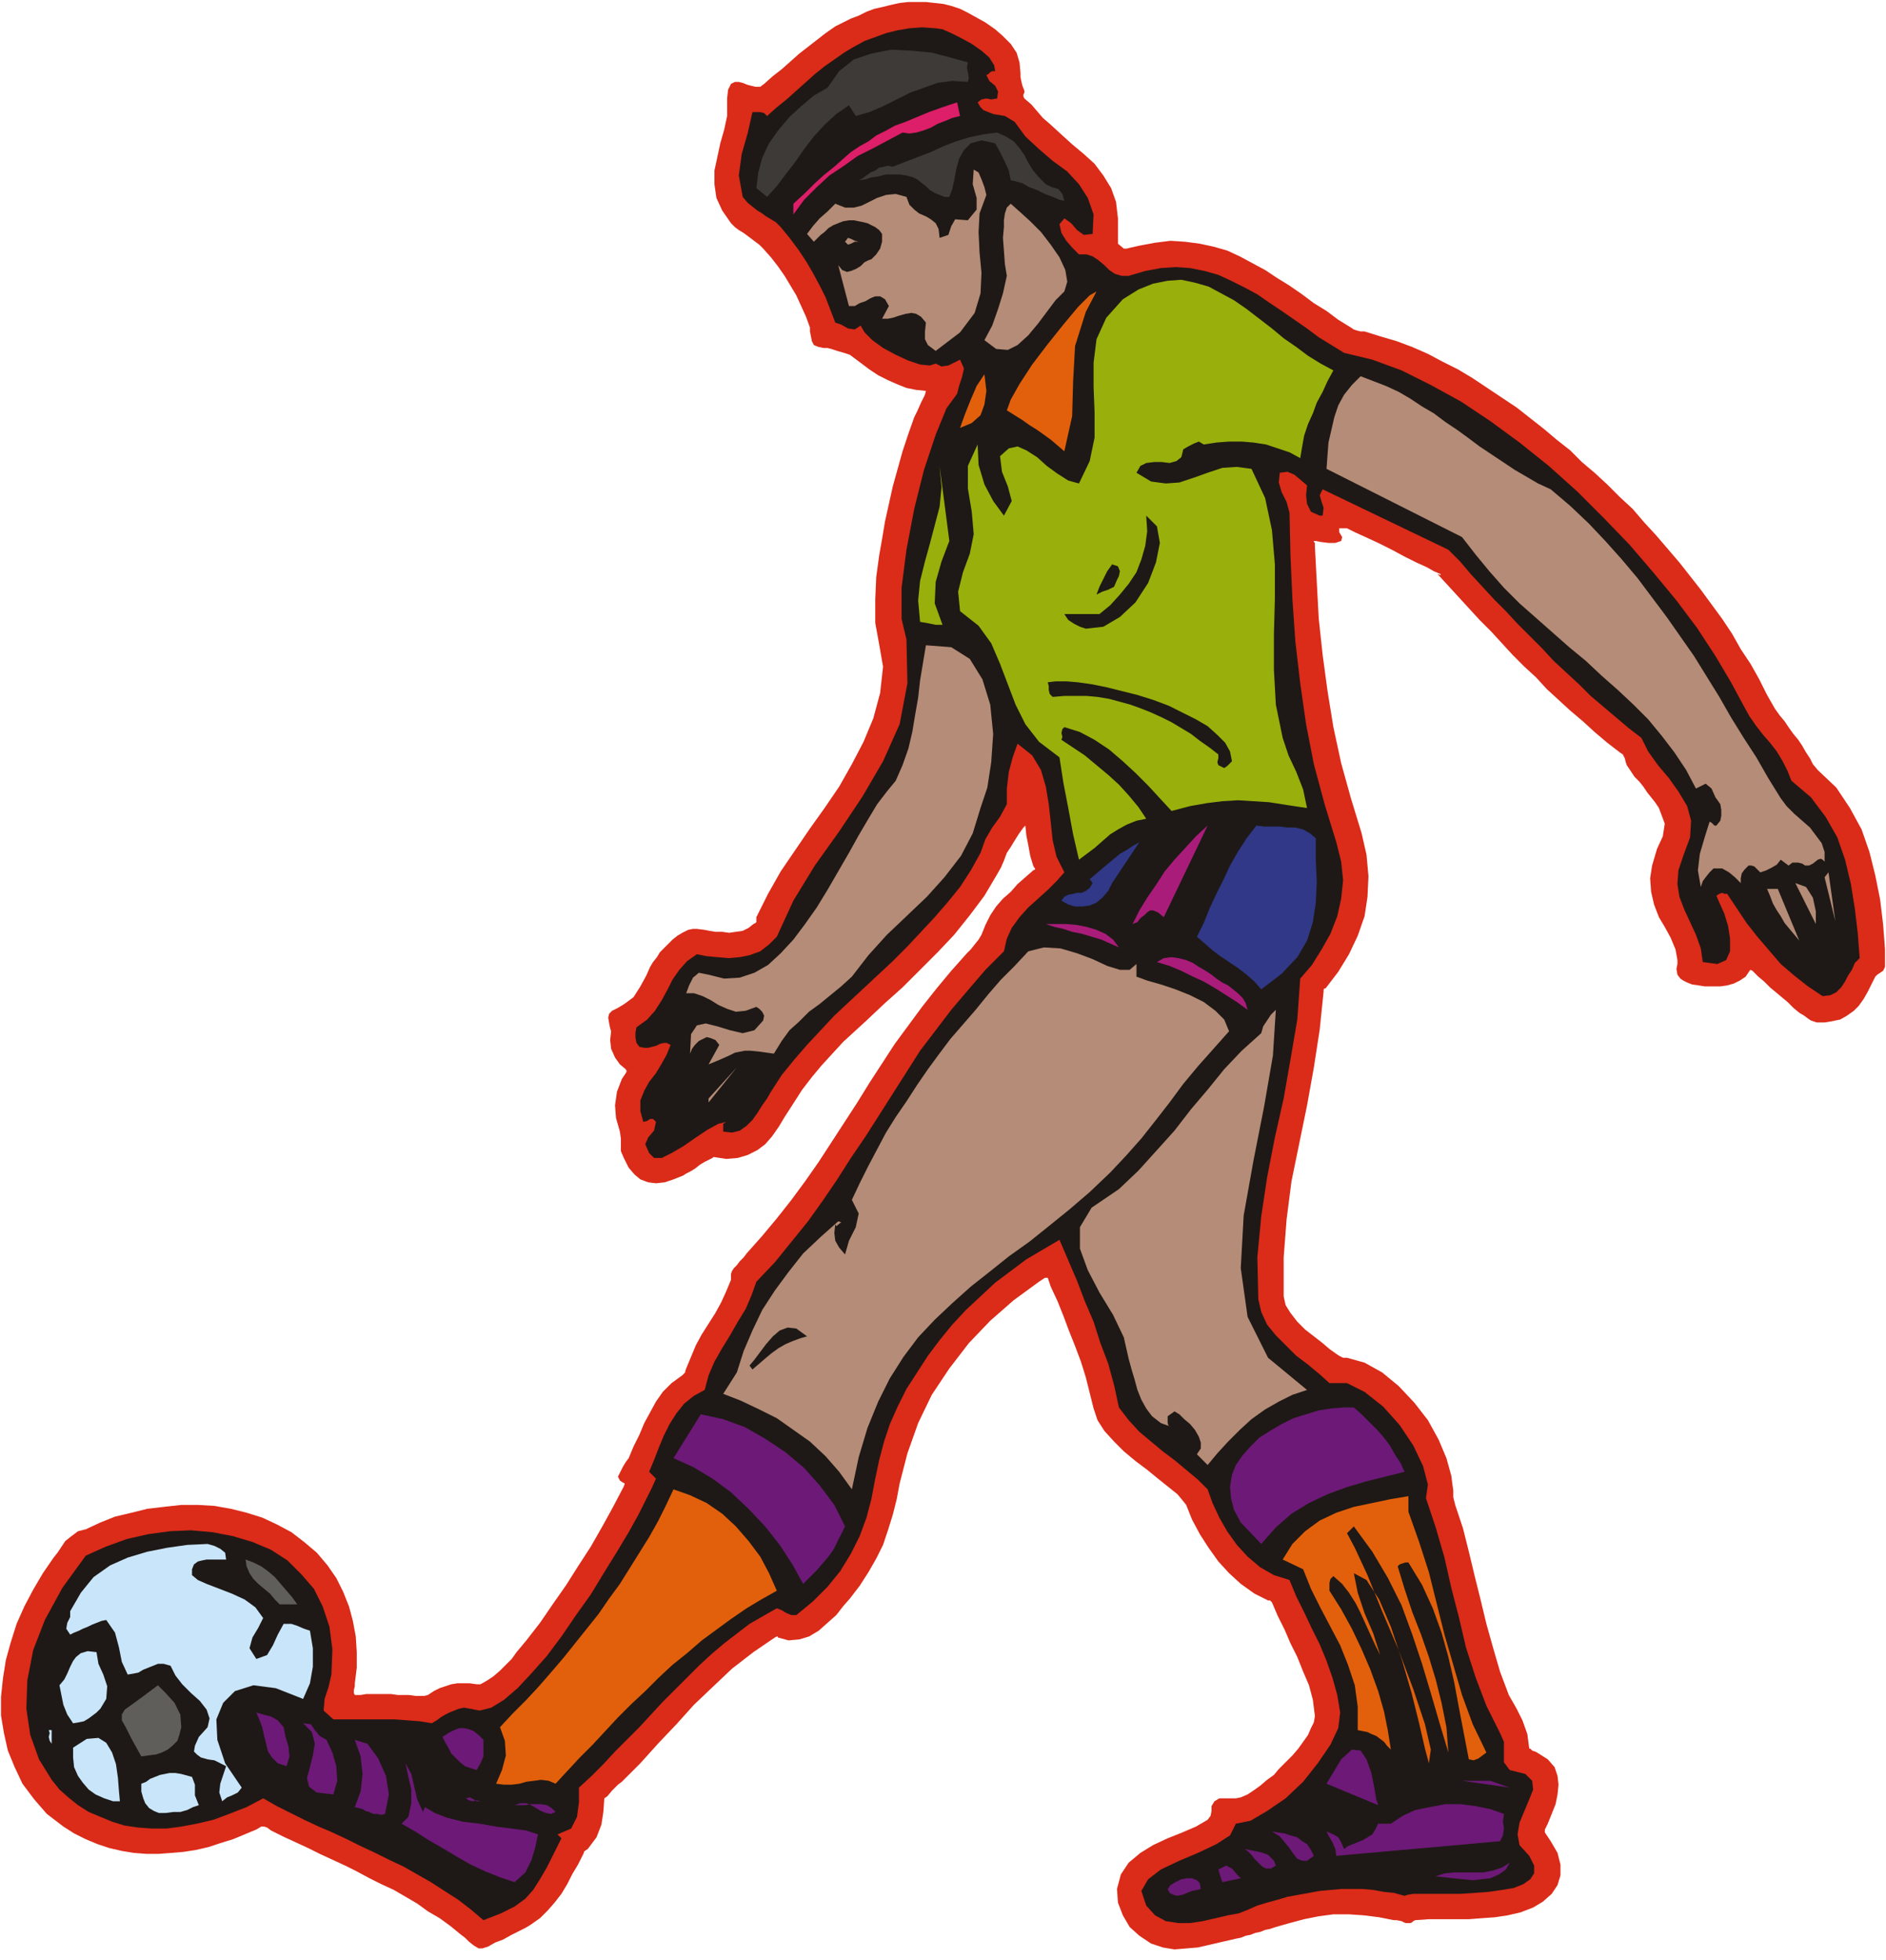 <svg xmlns="http://www.w3.org/2000/svg" fill-rule="evenodd" height="2.011in" preserveAspectRatio="none" stroke-linecap="round" viewBox="0 0 1935 2011" width="185.76"><style>.pen1{stroke:none}.brush3{fill:#1e1916}.brush4{fill:#3d3a38}.brush6{fill:#b58c77}.brush7{fill:#99af0c}.brush8{fill:#e2600c}.brush9{fill:#303887}.brush10{fill:#aa1c7a}.brush11{fill:#6d1977}.brush12{fill:#c9e5f9}.brush13{fill:#605e5b}</style><path class="pen1" style="fill:#db2b19" d="m1349 1761-1 6-3 6-3 7-5 7-5 7-6 7-5 5-4 4-5 5-5 6-7 5-7 6-7 5-6 4-7 3-5 1h-17l-5 3-3 5v5l-1 5-3 4-12 7-14 6-15 6-15 7-13 8-12 10-8 12-4 15 1 14 5 13 7 12 10 9 12 8 12 4 12 2 12-1 12-1 13-3 13-3 13-3 5-1 5-2 5-1 5-2 5-1 5-2 5-1 6-2 14-4 15-4 15-3 15-2h16l15 1 16 2 15 3h3l5 1 4 2h5l2-1 1-1 2-1 14-1h41l13-1 14-1 13-2 13-3 13-5 10-6 9-8 6-9 3-10v-11l-3-12-7-12-4-6-2-3v-3l3-6 4-10 4-10 2-10 1-10-1-9-3-9-7-8-11-7-2-1-3-1-2-2h-1l-2-15-5-14-6-12-8-14-9-24-7-24-7-25-6-25-6-24-6-25-6-24-8-24-2-8v-7l-1-7-1-8-5-18-8-19-11-20-14-18-16-17-17-14-18-10-18-5h-4l-2-1-2-1-3-2-7-5-7-6-9-7-9-7-8-8-7-9-5-8-2-9v-40l3-39 5-39 8-39 8-39 7-39 6-39 4-39v-2l1-1h1l13-17 11-18 9-19 7-20 3-20 1-21-2-22-5-22-11-36-10-36-8-37-6-37-5-37-4-37-2-37-2-38v-3l-1-1v-1h2l5 1 8 1h7l6-2 1-4-3-5v-4h8l8 4 11 5 13 6 14 7 13 7 12 6 11 5 7 4 7 3v1l-3-1-1-1 11 12 11 12 11 12 11 12 12 12 11 12 11 12 12 12 12 11 11 12 12 11 12 11 13 11 12 11 13 11 13 10 3 2 2 4 1 4 1 3 4 6 4 6 5 5 4 5 4 6 4 5 4 5 4 6 6 16-2 13-6 13-5 17-2 13 1 14 3 13 5 13 6 10 6 11 5 12 2 11v4l-1 5 1 6 3 4 3 2 4 2 5 2 7 1 6 1h16l7-1 7-2 6-3 6-4 2-3 2-3 1-1 2 1 6 6 6 5 6 6 6 5 6 5 6 5 6 6 6 5 5 3 4 3 3 2 3 1 3 1h8l6-1 10-2 7-4 7-5 5-5 5-7 4-7 4-8 4-8 2-2 3-2 3-2 2-4v-18l-2-26-3-25-5-25-6-24-8-23-12-22-14-21-19-18-5-6-3-6-4-6-4-7-4-6-5-6-5-7-4-6-5-6-5-7-4-7-4-7-8-16-9-16-10-15-9-16-10-15-11-15-11-15-11-14-11-14-12-14-12-14-12-13-12-14-13-12-13-13-13-12-13-11-12-12-14-11-13-11-14-11-14-11-15-10-15-10-15-10-15-9-16-8-15-8-16-7-16-6-17-5-16-5h-4l-4-1-3-1-3-2-13-8-12-9-13-8-12-9-13-9-13-8-12-8-13-7-13-7-13-6-14-4-14-3-15-2-15-1-16 2-16 3-9 2-4 1h-3l-6-5v-26l-2-17-5-14-8-13-9-12-11-10-12-10-11-10-12-11-7-6-6-7-6-7-7-6-1-2v-2l1-2v-2l-2-5-1-4-1-5v-4l-1-11-3-10-6-9-8-8-8-7-10-7-9-5-9-5-8-4-9-3-8-2-9-1-9-1h-18l-9 1-9 2-8 2-9 2-8 3-8 4-8 3-8 4-8 4-10 7-9 7-9 7-9 7-9 8-9 8-9 7-9 8-4 3h-5l-4-1-4-1-5-2-4-1h-4l-4 2-3 6-1 9v18l-3 14-4 14-3 14-3 14v14l2 14 6 13 9 13 4 4 4 3 5 3 4 3 4 3 4 3 4 3 4 4 8 9 7 9 7 10 6 10 6 10 5 11 5 11 4 11v4l1 5 1 5 2 4 5 2 5 1h4l4 1 6 2 7 2 6 2 4 3 8 6 8 6 9 6 10 5 9 4 10 4 10 2 10 1-1 4-4 8-4 9-3 6-6 17-6 18-5 18-5 18-4 18-4 18-3 18-3 17-3 22-1 23v24l4 22 4 23-3 27-7 26-10 24-12 23-13 23-15 22-15 21-15 22-15 22-13 23-12 24v5l-1 1-2 1-5 4-6 3-7 1-7 1-7-1h-7l-6-1-5-1-8-1h-4l-5 1-6 3-5 3-5 4-4 4-5 5-4 4-3 5-4 5-3 5-4 9-6 11-7 11-8 6-3 2-5 3-6 3-3 3-1 4 1 6 1 5 1 3-1 9 1 9 4 9 5 7 6 5 1 2-1 2-4 6-5 13-2 14 1 13 4 14 1 7v13l3 7 5 10 6 7 6 5 8 3 8 1 9-1 9-3 10-4 3-2 4-2 5-3 5-4 5-3 4-2 4-2 1-1 13 2 12-1 10-3 10-5 8-6 7-8 7-10 6-10 9-14 9-14 10-13 10-12 11-12 11-12 12-11 12-11 18-17 19-17 18-18 18-18 17-18 16-20 15-20 13-22 4-7 3-7 3-8 4-6 3-5 5-8 5-7 2-2 1 10 2 10 2 11 3 10 1 2 1 1v1l-2 1-8 7-8 7-7 8-8 7-7 8-6 9-5 10-4 10-3 5-4 5-4 5-4 4-16 18-15 18-15 19-14 19-14 19-13 20-13 20-13 21-13 20-13 20-13 20-14 20-14 19-15 19-15 18-16 18-3 4-4 4-3 4-3 3-2 3-1 3v6l-5 12-5 11-6 11-7 11-7 11-6 11-5 12-5 12-1 3v1l-1 1-2 2-11 8-9 9-7 10-6 11-6 11-5 12-6 12-5 12-3 4-3 5-3 6-2 4 2 4 3 2 2 1-1 3-11 21-11 20-12 21-13 20-12 19-14 20-13 19-14 18-5 6-5 6-5 7-6 6-6 6-7 6-6 4-7 4h-4l-7-1h-13l-6 1-6 2-6 2-6 3-6 4-4 1h-8l-8-1h-11l-7-1h-25l-6 1h-6l-1-2v-3l1-4v-3l2-16v-16l-1-16-3-16-4-15-6-15-7-14-9-13-11-13-13-11-13-10-15-8-15-7-16-5-16-4-17-3-17-1h-17l-18 2-17 2-16 4-17 4-15 6-15 7-4 1-4 1-4 3-4 3-5 4-4 6-4 6-4 5-11 16-10 17-9 17-8 18-6 19-5 18-3 19-2 19v19l3 18 4 18 7 17 8 17 12 16 13 15 17 13 11 7 12 6 12 5 12 4 13 3 12 2 13 1h13l13-1 12-1 13-2 13-3 12-4 13-4 12-5 12-5 5-3h3l3 1 4 3 12 6 13 6 13 6 12 6 13 6 13 6 12 6 13 7 12 6 13 6 12 7 12 7 11 8 12 7 11 8 11 9 4 3 4 4 5 4 5 3h4l6-2 7-4 8-3 9-5 8-4 6-3 5-3 10-7 8-8 7-8 7-9 6-10 5-10 6-10 5-10 1-2v-1l1-1 3-2 9-12 5-13 2-13 1-14 3-2 5-6 6-6 4-3 19-19 18-20 19-20 18-20 20-19 19-18 22-17 22-15 2-1h1v1l11 3 11-1 10-3 10-6 9-8 9-8 7-9 7-8 10-13 9-14 8-14 7-14 5-15 5-16 4-16 3-16 8-31 11-31 14-29 18-27 20-26 22-23 24-21 26-19 6-4h3l1 3 2 6 7 15 6 15 6 16 6 15 6 16 5 16 4 16 4 16 4 12 7 11 10 11 10 10 12 10 12 9 11 9 10 8 5 4 5 4 5 6 4 5 6 15 8 15 9 14 10 14 11 12 12 11 14 10 14 7h2l1 1 1 1 6 14 7 14 6 14 7 14 6 15 6 14 4 15 2 16v1z"/><path class="pen1 brush3" d="m787 119-3-3-4-1h-8l-5 22-6 21-3 22 4 22 5 6 5 4 5 4 5 3 4 3 5 3 5 3 5 5 9 11 9 12 8 12 7 12 7 13 6 12 5 13 5 13 6 2 7 4 7 1 6-4 4 7 8 8 11 8 13 7 13 6 12 4 10 1 6-2 6 3 7-1 6-3 6-3 4 9-2 9-3 9-2 8-11 15-11 27-12 36-10 40-8 42-5 39v32l5 21 1 45-8 42-17 38-21 36-24 36-25 35-22 36-17 37-8 8-9 7-11 4-10 2-11 1-12-1-11-1-10-2-10 7-8 9-7 10-5 10-6 11-7 11-8 9-11 8-1 5v6l1 5 3 4 5 1h4l4-1 4-1 4-2 4-1h3l4 2-4 10-5 9-6 10-7 9-5 9-4 10v11l3 11 4-1 3-2h3l3 3-2 9-6 7-3 7 4 9 5 5h8l10-5 12-7 13-9 12-8 11-6 8-2-3 2v8l9 1 8-2 7-5 6-6 5-7 5-8 5-7 4-7 11-17 13-16 13-15 14-15 14-15 15-14 15-14 15-14 15-14 15-15 14-15 14-15 13-15 13-16 11-17 10-18 5-14 7-12 8-11 7-13v-16l2-17 4-15 5-14 15 12 9 15 5 17 3 18 2 18 2 19 4 17 8 16-8 9-9 9-10 9-10 9-9 10-8 11-5 11-3 13-19 19-18 21-17 20-16 21-16 21-14 22-14 22-14 22-14 22-15 22-14 22-15 22-15 21-17 21-17 21-19 20-5 14-6 14-8 13-8 14-8 13-8 14-6 14-4 15-11 6-10 8-8 10-7 11-6 12-5 12-5 13-5 12 7 7-4 9-6 12-8 16-10 18-12 20-13 21-14 23-15 21-15 22-15 20-16 18-14 15-14 12-13 8-12 3-10-2-6-1-5 1-5 2-5 2-4 2-5 3-4 3-5 3-12-2-13-1-13-1h-63l-10-9 1-12 4-12 3-13 1-26-3-23-7-21-9-18-13-15-14-14-17-11-19-8-20-6-21-4-22-2-22 1-22 3-22 5-22 8-20 9-24 33-18 33-12 31-6 31-1 29 4 27 9 25 13 21 8 10 9 8 10 8 11 7 12 5 12 5 13 4 14 2 14 1h15l15-2 16-3 17-4 16-6 18-7 17-9 14 8 14 7 14 7 15 7 14 6 15 7 14 7 15 7 14 7 15 7 14 8 14 8 14 9 14 9 13 10 13 11 18-7 14-7 11-8 8-9 7-11 7-12 7-14 8-16-4-4 14-6 6-12 2-15v-15l13-12 12-12 12-13 13-13 12-12 12-13 12-13 13-13 12-12 12-12 13-12 13-11 13-10 13-10 14-8 14-8 5 2 5 3 5 2h5l17-14 15-15 13-16 11-18 9-18 7-19 5-19 4-21 4-19 5-19 6-18 8-18 9-18 11-17 11-17 12-16 13-16 14-15 15-14 15-14 16-12 16-12 17-10 17-10 9 21 9 21 8 21 9 21 7 22 8 21 6 22 5 23 10 13 11 12 12 10 12 10 12 9 12 10 12 10 10 10 5 14 7 15 8 14 10 14 11 12 13 11 14 8 16 5 7 17 8 16 8 17 8 16 7 17 6 17 5 18 3 18-2 16-8 17-13 19-15 19-18 17-19 13-17 10-15 3-6 12-14 9-19 9-19 8-19 9-13 10-7 12 5 15 9 10 11 6 13 2h12l13-2 13-3 13-3 11-2 10-4 9-4 10-3 11-3 10-3 11-2 11-2 11-2 11-1 11-1h22l11 1 11 2 10 1 11 3 3-1 6-1h48l15-1 14-1 14-2 12-2 10-4 7-5 4-6v-8l-5-10-10-11-2-11 2-12 5-12 5-12 4-10-1-9-7-7-16-4-6-8v-21l-4-9-14-28-11-29-10-31-7-30-8-31-7-31-9-31-10-30 2-14-5-19-10-21-14-21-17-19-19-15-18-9h-18l-10-9-12-10-12-9-11-11-10-10-9-11-6-13-3-13-1-43 4-42 6-40 8-41 9-40 7-40 7-41 3-42 12-14 10-16 9-16 7-18 4-18 2-19-2-19-5-20-12-39-11-41-8-41-6-42-5-43-3-43-2-45-1-44-3-11-5-10-3-10 1-10 8-1 7 3 6 5 7 6-1 10 1 9 4 8 9 4h3l1-8-2-6-2-7 3-6 129 62 12 12 11 13 12 13 12 13 12 12 12 13 13 13 12 12 12 13 13 12 13 12 12 12 13 11 13 11 13 11 13 10 7 14 10 14 11 13 10 14 9 15 4 15-1 17-7 19-5 15-1 14 2 13 5 13 6 13 6 13 5 14 2 14 15 2 9-4 4-9v-13l-2-13-4-13-5-11-3-7 3-2 3-1 2 1h3l10 15 10 15 11 14 12 14 12 14 14 12 14 11 15 10 8-1 6-3 5-5 4-6 3-6 4-6 3-7 5-5-2-26-3-25-4-25-6-25-8-23-12-21-15-20-20-17-4-10-5-10-6-10-7-9-7-8-7-9-7-10-5-9-14-26-16-27-19-29-21-28-24-29-24-28-27-28-27-27-29-26-30-24-30-22-30-20-31-17-30-15-30-11-29-7-13-8-13-8-12-9-13-9-13-9-12-8-13-9-13-7-14-7-13-6-14-4-15-3-15-1-15 1-16 3-17 5h-7l-7-2-6-4-5-5-6-5-6-4-6-2h-8l-7-7-6-7-5-8-2-9 5-6 7 5 6 7 7 5 9-1 1-20-6-17-9-14-12-13-15-11-14-12-14-13-11-15-5-3-5-3-6-1-6-1-5-2-5-2-3-3-3-5 4-3 5-1 5 1 6-1 1-7-3-6-6-5-3-6 2-1 2-2 2-1h3l-1-6-5-8-8-7-10-7-11-6-10-5-9-4-7-1-14-1-13 1-12 2-12 3-11 4-11 4-11 6-10 6-10 7-10 7-10 8-10 9-9 8-10 9-10 8-10 9z"/><path class="pen1 brush4" d="m849 90-14 8-13 11-12 11-11 13-10 14-7 15-4 15-2 16 11 9 10-11 9-12 10-13 9-13 10-13 11-12 12-11 13-9 7 11 14-4 14-6 14-7 14-7 14-5 14-5 15-2 16 1 1-4-1-6-1-5 1-5-18-5-19-5-21-2-21-1-20 4-18 6-15 12-12 17z"/><path class="pen1" style="fill:#dd1e68" d="M814 209v11l11-15 13-13 13-12 15-10 14-10 16-8 15-8 15-8 7 1 7-1 7-2 8-3 7-4 8-3 7-3 8-2-3-14-15 5-14 5-12 5-12 5-11 4-9 5-10 5-8 6-9 5-9 6-8 7-9 8-10 8-10 9-10 10-12 11z"/><path class="pen1 brush4" d="m916 171-5-1-4 1-5 1-4 3-5 2-4 3-4 3-4 2 7-1 6-2 7-1 8-2h14l7 1 7 2 4 2 5 4 4 3 4 4 5 3 5 2 5 2h5l3-8 2-9 2-11 3-11 5-9 7-7 11-3 14 3 5 9 5 10 4 9 2 10 5 1 7 2 7 4 8 3 8 4 8 3 7 3 5 1-2-7-4-5-7-2-6-3-7-7-6-7-5-8-4-8-5-7-6-7-8-5-9-4-15 2-14 3-13 4-13 5-13 6-13 5-13 5-13 5z"/><path class="pen1 brush6" d="m857 209-8 8-8 7-7 8-6 8 7 8 3-3 4-4 4-3 4-4 5-3 5-2 5-2 6-1h5l5 1 5 1 4 1 4 2 4 2 4 3 3 4v8l-2 7-4 6-5 5-3 1-4 2-4 4-5 3-5 2-4 1-5-2-4-5 11 42h6l5-3 6-2 5-3 5-2h5l5 3 4 7-7 13h6l5-1 6-2 7-2 6-1 5 1 5 3 5 6-1 9v8l3 6 8 6 25-19 15-20 6-20 1-21-2-21-1-21 1-19 7-19-2-8-3-8-3-7-5-3-1 15 4 14v12l-9 11-13-1-4 7-3 9-9 3-1-9-3-6-5-4-5-3-7-3-5-4-5-5-3-8-11-3-10 1-9 3-8 4-8 4-8 2h-9l-10-4zm173 24-1 11 1 13 1 14 2 12-4 18-5 16-6 17-8 15 12 9 12 1 10-5 11-10 10-12 9-12 9-12 9-9 3-10-2-12-6-13-9-13-10-13-11-11-11-10-9-8-4 4-2 6-1 7v7z"/><path class="pen1 brush6" d="m867 248 3 3 3-1 4-2h4l-4-1-4-2-3-1-3 4z"/><path class="pen1 brush7" d="m1087 777 4 26 5 26 5 27 6 26 8-6 8-6 8-7 8-7 8-5 9-5 10-4 10-2-8-12-10-12-10-11-11-10-12-10-12-10-12-8-12-8 1-3-1-4 1-4 2-2 16 5 15 8 15 10 14 12 13 12 13 13 12 13 12 13 19-5 17-3 16-2 16-1 16 1 16 1 19 3 20 3-4-19-7-18-8-17-6-18-7-34-2-36v-36l1-37v-35l-3-35-7-33-14-30-15-2-15 1-15 5-14 5-15 5-14 1-15-2-15-9 4-7 6-3 8-1h8l8 1 7-2 5-4 2-8 5-3 6-3 5-2 5 3 13-2 13-1h13l12 1 13 2 12 4 12 4 11 6 2-12 2-11 4-12 5-11 4-11 6-11 5-11 6-11-13-7-13-8-12-9-13-9-12-10-13-10-13-10-13-9-13-7-13-7-14-4-14-3-14 1-15 3-15 6-16 10-17 19-10 22-3 24v25l1 26v26l-5 24-11 23-11-3-11-7-11-8-10-9-11-7-9-4-9 2-9 8 2 16 6 15 4 15-8 15-11-15-9-17-6-20-1-21-10 22v23l4 24 2 23-4 20-7 19-5 20 2 20 19 15 13 18 9 21 8 21 8 21 10 20 14 18 21 16z"/><path class="pen1 brush8" d="m1033 421 8 5 8 5 7 5 8 5 7 5 7 5 7 6 7 6 8-36 1-36 2-36 11-35 11-21-7 4-12 12-15 18-16 20-16 21-13 20-9 16-4 11zm-48 18 12-5 9-8 4-11 2-14-2-17-8 12-6 14-6 15-5 14z"/><path class="pen1 brush6" d="m1740 809 10-5 6 5 4 9 5 7 1 6v6l-1 5-4 5h-2l-1-1-2-2-2-1-5 16-5 17-2 17 3 17 2-6 3-4 4-5 4-4h9l7 4 6 5 6 6v-5l1-5 3-4 4-4h3l3 1 3 3 3 3 6-2 6-3 5-3 4-5 8 6 4-3h6l4 1 3 2h4l4-2 5-4 3-1 2 1 1 1 1 1v-10l-3-9-6-8-6-8-8-7-8-7-8-8-6-8-13-21-12-21-13-20-13-21-12-21-13-21-13-21-14-20-14-20-15-20-15-20-16-19-17-19-17-18-19-18-20-17-13-6-12-7-12-7-12-8-12-8-12-8-12-9-11-8-12-8-12-9-12-7-12-8-12-7-13-6-13-5-13-5-9 9-8 10-6 11-4 12-3 13-3 13-1 13-1 14 139 70 14 18 14 17 15 17 16 16 17 15 17 15 17 15 17 14 16 15 17 15 16 15 15 15 14 17 13 17 12 18 10 19z"/><path class="pen1 brush7" d="m944 638 6 1 5 1 5 1h7l-8-22 1-22 6-21 8-21-10-77 2 22-2 20-5 19-5 19-5 18-5 20-2 20 2 22z"/><path class="pen1 brush3" d="M1128 630h-36l4 6 6 4 6 3 6 2 18-2 17-10 16-15 13-20 8-21 4-20-3-17-11-11 1 16-2 15-4 14-5 13-8 12-9 11-10 11-11 9z"/><path class="pen1 brush3" d="m1125 610 6-3 6-2 6-3 3-7 2-4 1-5-2-5-6-2-5 7-4 8-4 8-3 8z"/><path class="pen1 brush6" d="m776 1033 3 2 3 3 2 4-1 5-9 10-12 3-13-3-13-4-12-3-9 2-6 9-1 20 2-5 3-4 4-4 4-2 4-2 4 1 5 2 4 5-11 20 12-5 9-4 6-3 5-1 5-1h6l10 1 14 2 8-13 8-11 10-9 10-10 11-8 11-9 11-9 11-10 17-22 19-21 20-19 21-20 18-20 17-22 12-23 8-26 7-21 4-26 2-29-3-30-8-26-13-21-19-12-26-2-3 18-3 18-2 18-3 17-3 18-4 17-6 17-7 16-9 11-10 13-9 15-10 17-10 18-11 19-11 19-11 18-12 17-12 16-13 14-13 12-14 8-15 5-16 1-16-4-10-2-6 5-4 8-3 8h8l9 3 8 4 8 5 9 4 9 3 10-1 11-4z"/><path class="pen1 brush3" d="m1075 700 1 4v4l1 4 3 3 12-1h23l11 1 12 2 11 3 11 3 11 4 10 4 11 5 10 5 10 6 10 6 9 7 10 7 9 7v4l-1 4 1 3 4 2 2 1 3-2 3-3 2-2-2-10-5-9-8-8-10-9-12-7-14-7-14-7-16-6-16-5-16-4-16-4-15-3-14-2-12-1h-11l-8 1z"/><path class="pen1 brush9" d="m1289 847-10 13-9 14-8 14-7 15-7 14-7 15-6 15-7 14 8 7 8 7 8 6 9 6 9 6 9 7 8 7 7 8 21-16 16-17 10-17 6-19 3-20 1-21-1-22v-23l-6-5-7-4-8-2h-8l-8-1h-16l-8-1z"/><path class="pen1 brush10" d="m1194 941 45-94-12 11-11 12-11 12-10 12-9 14-9 13-8 13-7 14 5-2 3-4 4-3 3-3 3-2h3l5 2 6 5z"/><path class="pen1 brush9" d="m1089 924 7 4 7 2h8l7-1 7-3 6-5 6-7 4-8 28-42-7 4-6 4-7 4-6 5-6 5-6 5-7 6-6 5 3 4-3 5-4 3-4 2h-5l-4 1-5 1-4 2-3 4z"/><path class="pen1 brush6" d="m1883 945-7-50-4 5 11 45zm-41-39 21 42v-13l-3-14-7-11-11-4zm-29 6 3 7 3 8 4 7 4 6 4 7 5 6 5 6 5 6-22-53h-11z"/><path class="pen1 brush10" d="m1073 948 9 3 9 2 9 3 10 2 10 3 10 3 9 4 9 4-6-8-8-6-9-4-10-3-10-2-11-1h-21z"/><path class="pen1 brush6" d="m867 1287-6-7-4-7-1-8 1-9 1 2 5-4-3-1-18 16-18 17-15 19-14 19-13 20-10 21-9 21-7 22-14 22 18 7 19 9 18 9 17 12 17 12 16 15 14 16 13 18 7-33 9-30 11-27 12-24 14-22 15-20 17-18 18-17 19-17 19-15 20-16 21-15 20-16 21-17 21-18 21-20 16-17 16-18 15-19 14-18 14-19 15-18 16-18 16-18-5-12-9-9-12-9-14-7-15-6-15-5-14-4-11-4v-13l-7 6h-10l-13-4-15-7-16-6-17-5-17-1-16 4-14 15-14 14-13 15-13 16-13 15-13 15-12 16-11 15-11 16-11 17-11 16-10 16-9 17-9 17-9 18-8 17 7 14-3 14-7 14-4 14z"/><path class="pen1 brush10" d="m1187 987 13 4 12 5 12 6 11 5 12 7 11 7 11 7 11 8-2-7-3-5-5-5-5-4-5-4-6-3-6-4-5-4-6-4-7-4-6-4-7-3-8-2-7-1-8 1-7 4z"/><path class="pen1 brush6" d="m1198 1453 7-5 5 3 5 5 6 5 5 6 4 7 2 6v6l-4 6 11 11 10-12 11-12 12-12 12-11 14-10 14-8 14-7 15-5-40-33-21-42-7-50 3-54 10-56 11-56 9-52 3-47-5 5-4 6-4 6-2 7-20 18-18 19-17 21-17 20-17 22-18 20-19 21-20 19-28 19-12 20v22l8 22 12 23 14 23 11 23 5 22 3 11 3 10 3 11 4 10 5 9 6 8 9 7 11 4-3-1-1-3v-7zm-471-322 29-36-29 32v4z"/><path class="pen1 brush3" d="m769 1401 3 4 7-6 7-6 6-5 7-5 7-4 7-3 8-3 7-2-11-8-9-1-8 3-7 6-7 8-6 8-6 8-5 6z"/><path class="pen1 brush11" d="m1273 1562 21 22 15-17 16-14 18-11 19-9 19-7 20-6 20-5 20-5-4-9-6-9-5-9-6-8-7-8-8-8-8-8-8-7h-11l-12 1-13 2-13 4-13 4-12 6-12 7-11 7-9 9-8 9-7 10-4 10-2 12 1 12 3 12 7 13zm-449 63 7-7 7-7 6-7 6-7 5-7 4-8 4-8 4-8-11-22-15-20-16-18-19-16-21-14-21-12-22-8-23-5-28 45 20 9 20 12 19 14 18 17 17 18 15 19 13 20 11 20z"/><path class="pen1 brush8" d="m513 1772 5 14 1 15-4 15-6 14 8 1h8l8-1 7-2 8-1 7-1 8 1 7 3 12-13 13-14 13-13 13-14 13-14 14-14 14-13 14-14 14-13 15-12 15-13 15-11 15-11 16-11 15-9 16-9-8-18-9-17-12-16-13-15-14-13-16-11-17-8-17-6-8 17-8 16-9 16-10 16-10 16-10 16-11 15-11 16-12 15-12 15-12 15-12 14-13 15-13 14-14 14-13 14zm803-172 21 10 8 20 10 20 10 19 10 19 8 20 7 21 3 22v24l5 1 5 1 4 2 5 2 4 3 4 3 3 4 4 4-3-19-4-20-6-21-8-22-9-21-10-21-11-20-12-19v-8l1-4 3-3 9 8 7 9 7 11 5 10 5 11 5 11 5 11 5 10-7-22-9-21-7-21-4-20 13 7 13 20 12 28 11 33 10 34 8 32 6 26 4 15 2-14-6-26-12-36-15-40-17-40-15-37-13-28-8-15 7-7 19 26 16 27 14 28 11 30 10 30 9 30 9 31 9 30-2-26-5-25-6-24-7-23-8-23-9-23-8-24-7-23 2-2 3-1 3-1h3l14 23 11 24 9 25 7 25 6 26 5 27 5 26 5 26 5 1 5-2 4-3 4-3-14-29-11-30-9-31-9-31-8-32-8-32-10-31-11-31v-16l-18 3-19 4-19 4-18 6-17 8-15 11-13 13-10 16z"/><path class="pen1 brush12" d="m109 1662 9 13 4 15 3 15 6 13 6-1 5-1 5-3 5-2 5-2 5-2h6l7 2 5 10 7 9 9 9 9 8 7 9 3 9-2 9-9 10-4 9-1 6 3 3 4 3 7 2 7 1 6 3 6 3-3 9-3 9-1 9 3 9 5-4 5-2 6-3 4-5-17-25-8-24-1-21 7-17 12-12 19-6 23 3 28 11 7-16 3-17v-19l-3-18-6-2-7-3-6-2h-8l-6 11-5 11-6 10-11 4-7-11 3-11 6-10 5-10-8-11-11-8-13-6-13-5-13-5-9-4-6-5v-6l2-5 4-3 4-1 5-1h20l-1-7-5-4-6-3-7-2-21 1-21 3-20 4-20 6-18 8-17 12-13 16-11 19v6l-3 6-1 6 4 6 4-2 5-2 4-2 5-2 4-2 5-2 5-2 5-1z"/><path class="pen1 brush13" d="m252 1600 1 7 3 7 4 6 5 5 6 5 6 5 5 6 5 5h18l-5-7-6-7-6-7-6-7-7-6-7-5-8-4-8-3z"/><path class="pen1 brush12" d="m109 1743 1-13-4-12-5-11-2-12-9-1-7 2-5 4-3 4-3 6-3 7-3 6-5 6 2 10 2 10 4 10 6 9 6-1 5-1 5-3 4-3 4-3 4-4 3-5 3-5z"/><path class="pen1 brush13" d="m145 1802 7-1 8-1 6-2 6-3 5-4 5-5 2-6 2-8-1-13-6-12-9-10-8-8-16 12-11 8-7 5-3 5v6l4 7 6 12 10 18z"/><path class="pen1 brush11" d="m263 1757 3 7 3 8 2 9 2 8 2 8 4 6 6 6 9 3 3-10-1-10-3-10-2-10-6-7-7-4-8-2-7-2zm48 11 9 9 3 12-2 12-3 12-3 11 2 9 8 6 17 2 4-14-1-15-4-14-6-13-7-4-5-6-4-6-8-1zm185 17-5-5-5-4-5-2-5-1h-5l-5 2-6 3-6 4 3 6 3 5 3 6 4 4 5 5 5 4 6 2 6 2 4-7 3-7v-17z"/><path class="pen1 brush12" d="m50 1775 1 3-1 4 1 4 2 3v-14h-3z"/><path class="pen1 brush11" d="m364 1854 4 1 4 1 3 2 4 1 4 2h4l4 1 4-1 4-20-3-19-8-18-11-15-13-4 6 17 2 18-2 18-6 16z"/><path class="pen1 brush12" d="M75 1793v10l1 10 4 9 5 7 6 7 7 5 9 4 9 3h7l-1-11-1-13-2-14-4-12-6-10-8-5-12 1-14 9z"/><path class="pen1 brush11" d="m1361 1830 53 22-2-6-2-12-3-15-5-14-6-9-9-1-11 10-15 25zm-942 34-7 7 14 8 14 9 14 8 15 9 14 8 15 7 15 6 15 5 11-10 6-12 4-13 3-14-12-4-15-2-16-2-17-3-17-2-16-4-13-5-10-6-2 5-6-13-3-13-3-13-6-11 3 14 3 13v14l-3 14z"/><path class="pen1 brush12" d="M178 1859h7l7-2 6-3 6-2-4-10v-11l-3-8-11-3-6-1h-6l-5 1-5 1-5 2-5 2-4 3-5 2v8l2 7 2 5 4 5 5 3 5 2h7l8-1z"/><path class="pen1 brush11" d="m1549 1834-20-7h-29l49 7zm-1071 11 3 2 4 1 4-1 4 1h-4l-3-2-4-2-4 1zm936 26-3 6-3 5-5 3-5 3-5 2-5 2-5 2-4 3-3-7-3-5-5-3-7-3 3 6 3 5 3 7 1 7 168-15 3-6 1-7-1-7 1-8-14-5-15-3-15-2h-16l-16 3-15 3-13 6-12 8h-13zm-886-19 6-2h6l5 2 5 3 5 3 5 2 5 1 5-2-4-4-5-3-6-1h-11l-5 1h-11zm820 52-3-6-4-6-5-3-5-4-7-2-6-2-7-1-6-1 8 5 5 6 5 6 4 6 4 5 5 2h5l7-5zm-71-7 3 2 4 4 3 4 4 4 4 4 4 2h5l5-3-2-5-3-3-3-3-5-2-4-1-5-1-5-1-5-1zm196 28 9 1 9 1 10 1 10 1 9-1 9-1 9-4 7-5 4-7-8 5-9 3-10 2h-30l-10 1-9 3zm-219 6 19-4-4-4-5-6-6-3-8 4 4 13zm-56 7 2 4 4 2 4 1 5-1 5-2 5-2 5-1 4-1-1-6-3-3-5-2h-5l-6 1-6 3-5 3-3 4z"/></svg>
